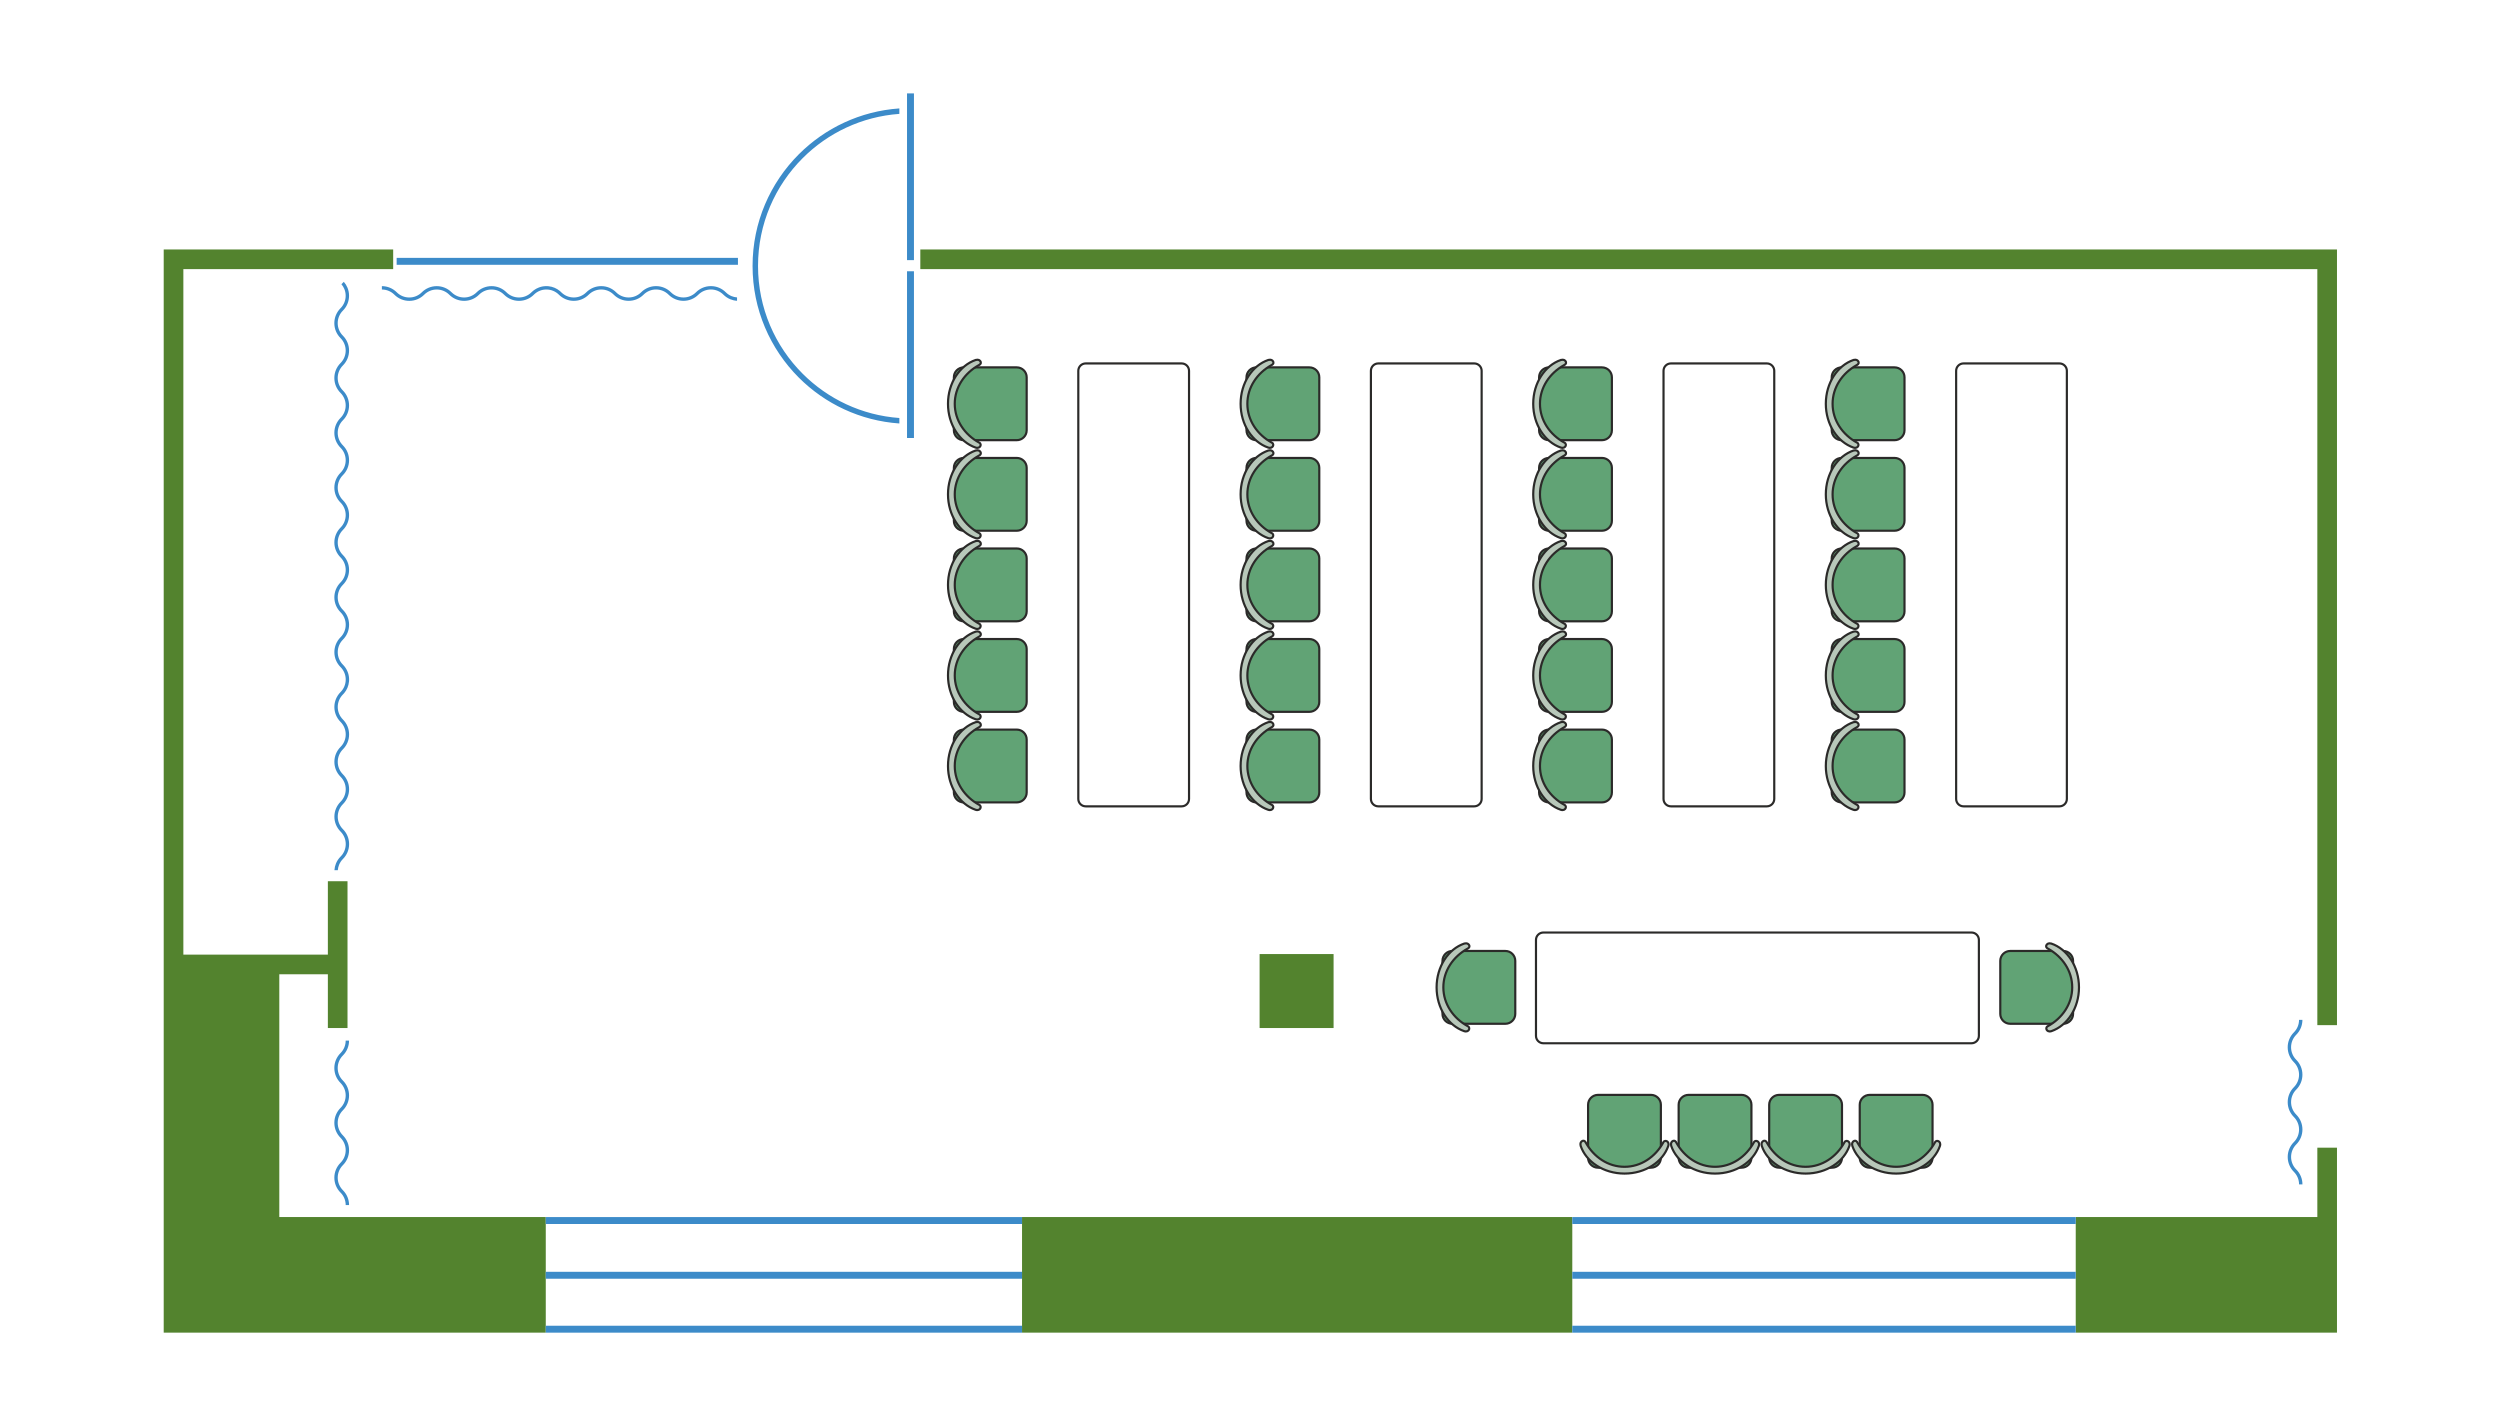 <?xml version="1.0" encoding="UTF-8"?> <svg xmlns="http://www.w3.org/2000/svg" width="2703" height="1541" viewBox="0 0 2703 1541" fill="none"><path fill-rule="evenodd" clip-rule="evenodd" d="M354.486 952.782H375.724V1111.51H354.486V1053.38H301.98V1315.86H590.087V1440.85H301.98H177V1315.86V1087.58V1053.38V290.975V269.727H198.248H425.1V290.975H198.248V1032.14H354.486V952.782ZM995.045 269.727H2505.5H2526.74V290.975V1108.38H2505.5V290.975H995.045V269.727ZM1361.88 1031.53H1441.87V1111.51H1361.88V1031.53ZM2244.29 1315.86H2505.5V1240.87H2526.74V1315.86V1344.6V1440.85H2244.29V1315.86ZM1105.03 1315.86H1699.96V1440.85H1105.03V1315.86Z" fill="#53832E"></path><path fill-rule="evenodd" clip-rule="evenodd" d="M980.667 473.59V293.295H988.166V473.59H980.667ZM412.892 313.023C415.482 313.023 417.952 313.543 420.212 314.483C422.562 315.453 424.671 316.873 426.421 318.623L426.461 318.673C428.561 320.752 431.061 322.432 433.831 323.582C436.511 324.692 439.45 325.302 442.53 325.302C445.63 325.302 448.57 324.692 451.249 323.582C454.029 322.432 456.549 320.732 458.649 318.633C460.399 316.873 462.508 315.453 464.858 314.483V314.473C467.118 313.533 469.598 313.023 472.178 313.023C474.767 313.023 477.237 313.533 479.497 314.473C481.847 315.443 483.957 316.863 485.717 318.613V318.623C487.816 320.722 490.326 322.412 493.116 323.572C495.796 324.682 498.736 325.292 501.815 325.292C504.915 325.292 507.865 324.682 510.545 323.572C513.325 322.422 515.834 320.732 517.934 318.633V318.623C519.694 316.863 521.804 315.443 524.154 314.463C526.413 313.533 528.893 313.013 531.463 313.013C534.053 313.013 536.523 313.533 538.782 314.463C541.142 315.443 543.242 316.853 545.002 318.613C547.112 320.712 549.621 322.412 552.411 323.562C555.081 324.672 558.021 325.292 561.111 325.292C564.2 325.292 567.15 324.672 569.83 323.562C572.61 322.412 575.13 320.712 577.229 318.613L577.249 318.593V318.573L577.729 318.133L577.829 318.033L577.889 317.983L577.989 317.893V317.883H577.999L578.049 317.843L578.069 317.823L578.209 317.703V317.683L578.449 317.493L578.649 317.313H578.659L578.759 317.243H578.769L578.929 317.103L578.949 317.093L579.119 316.963L579.129 316.953L579.179 316.923L579.219 316.883L579.319 316.803L579.389 316.753L579.489 316.673L579.659 316.553L579.739 316.493L579.809 316.453L579.859 316.413V316.423L579.869 316.403L579.919 316.373L579.949 316.353L580.049 316.283L580.069 316.273L580.099 316.263V316.253L580.249 316.153L580.269 316.143L580.279 316.133L580.289 316.123L580.379 316.063L580.459 316.013L580.639 315.903V315.913L580.649 315.893H580.659L580.669 315.883L580.829 315.783L581.019 315.673L581.069 315.643L581.219 315.563L581.269 315.533L581.419 315.443L581.449 315.413L581.639 315.313L581.829 315.213L582.019 315.123L582.029 315.103L582.259 314.993L582.459 314.903L582.649 314.813L582.689 314.793L582.709 314.783L582.719 314.773L582.879 314.703L582.889 314.693L583.089 314.613L583.109 314.603L583.299 314.523H583.309L583.779 314.333L583.789 314.323L583.909 314.273L583.929 314.263L583.959 314.253H583.969L584.059 314.213L584.079 314.203L584.409 314.093L584.609 314.013H584.629H584.639L584.839 313.943H584.859L584.969 313.903L585.069 313.873L585.269 313.813H585.279L585.289 313.803L585.479 313.753L585.519 313.743L585.529 313.733L585.709 313.683L585.769 313.663L586.059 313.593L586.069 313.583L586.209 313.553L586.419 313.503L586.459 313.493L586.608 313.463L586.618 313.453L586.929 313.393L587.358 313.313H587.388L587.769 313.243H587.779L587.858 313.233L588.078 313.193H588.088C588.538 313.133 588.978 313.083 589.398 313.063H589.408C589.868 313.023 590.328 313.013 590.748 313.013C593.338 313.013 595.808 313.523 598.078 314.463C600.417 315.433 602.527 316.853 604.287 318.613L604.317 318.643L604.327 318.653C606.427 320.732 608.927 322.412 611.697 323.562C614.366 324.672 617.306 325.282 620.386 325.282C623.486 325.282 626.435 324.672 629.105 323.562C631.885 322.412 634.395 320.712 636.505 318.613H636.515C638.265 316.853 640.374 315.433 642.724 314.463C644.974 313.523 647.454 313.003 650.044 313.003C652.623 313.003 655.093 313.523 657.363 314.453C659.703 315.423 661.812 316.843 663.572 318.603L663.582 318.613C665.682 320.712 668.192 322.402 670.972 323.552H670.982C673.652 324.662 676.591 325.272 679.681 325.272C682.771 325.272 685.721 324.662 688.4 323.552C691.18 322.402 693.69 320.712 695.8 318.613L695.79 318.603C697.56 316.843 699.66 315.423 702.009 314.453C704.269 313.513 706.739 312.993 709.329 312.993C711.908 312.993 714.388 313.513 716.648 314.443C718.978 315.413 721.068 316.813 722.818 318.563L722.838 318.573L722.858 318.593C724.957 320.693 727.477 322.392 730.267 323.542C732.947 324.652 735.877 325.272 738.966 325.272C742.056 325.272 745.006 324.652 747.686 323.542C750.475 322.392 752.985 320.703 755.085 318.593C756.855 316.833 758.955 315.413 761.295 314.443H761.305C763.565 313.513 766.034 312.993 768.614 312.993C771.204 312.993 773.674 313.503 775.933 314.443C778.273 315.413 780.383 316.833 782.143 318.593L782.153 318.583V318.593C784.253 320.693 786.763 322.392 789.542 323.542H789.552C791.832 324.482 794.302 325.072 796.892 325.222V321.562C794.792 321.412 792.792 320.932 790.932 320.162C788.602 319.203 786.503 317.783 784.753 316.043L784.723 316.013C782.623 313.913 780.103 312.213 777.313 311.063C774.643 309.953 771.704 309.343 768.614 309.343C765.524 309.343 762.574 309.953 759.895 311.063C757.115 312.213 754.605 313.913 752.495 316.013H752.505C750.746 317.773 748.636 319.193 746.286 320.162C744.026 321.102 741.546 321.622 738.966 321.622C736.377 321.622 733.907 321.102 731.647 320.172C729.297 319.203 727.187 317.783 725.427 316.023V316.013C723.328 313.923 720.808 312.223 718.018 311.063C715.348 309.963 712.408 309.343 709.329 309.343C706.229 309.343 703.289 309.963 700.609 311.063C697.82 312.223 695.31 313.913 693.21 316.023C691.44 317.783 689.33 319.203 687.001 320.172H686.991C684.731 321.112 682.261 321.632 679.681 321.632C677.091 321.632 674.621 321.112 672.362 320.172C670.012 319.213 667.902 317.793 666.152 316.043L666.032 315.913C663.952 313.863 661.473 312.213 658.743 311.073C656.063 309.963 653.123 309.353 650.044 309.353C646.944 309.353 644.004 309.963 641.324 311.073C638.534 312.233 636.025 313.923 633.925 316.023C632.165 317.783 630.055 319.203 627.705 320.182C625.445 321.112 622.976 321.632 620.386 321.632C617.806 321.632 615.326 321.112 613.076 320.182C610.727 319.213 608.617 317.793 606.857 316.043H606.847C606.527 315.713 606.287 315.483 606.117 315.323C605.907 315.133 605.637 314.903 605.337 314.643L605.137 314.473C603.457 313.113 601.587 311.983 599.587 311.133C597.558 310.273 595.368 309.703 593.078 309.473H593.068L592.808 309.443V309.453L592.198 309.403L591.698 309.373H591.688H591.628H591.618L591.518 309.363H591.338L591.048 309.353H591.008H590.978H590.758V309.363H590.748V309.353H590.458H590.448V309.363H590.438V309.353L590.168 309.363H590.148H590.128L589.878 309.373H589.858H589.818H589.808L589.578 309.383H589.548L589.508 309.393H589.498L589.288 309.403L589.008 309.423L588.708 309.453H588.588L588.539 309.463L588.428 309.473L588.138 309.503L587.848 309.543L587.749 309.553H587.729L587.569 309.573C587.359 309.603 587.118 309.643 586.858 309.683H586.848C586.628 309.723 586.419 309.763 586.229 309.803H586.219L586.159 309.813L585.899 309.873L585.609 309.943L585.079 310.063L585.059 310.073L584.779 310.143L584.529 310.213L584.489 310.233H584.469L583.979 310.383L583.729 310.463L583.199 310.643L582.639 310.843L582.569 310.873L582.399 310.943C580.919 311.523 579.539 312.243 578.259 313.083C577.049 313.883 575.919 314.783 574.889 315.783L574.629 316.033C572.87 317.793 570.76 319.213 568.42 320.182C566.16 321.122 563.69 321.632 561.111 321.632C558.521 321.632 556.051 321.122 553.791 320.182C551.431 319.213 549.322 317.803 547.572 316.043C545.472 313.943 542.952 312.243 540.162 311.083C537.492 309.983 534.553 309.363 531.463 309.363C528.373 309.363 525.434 309.983 522.754 311.083H522.744C519.964 312.243 517.454 313.933 515.354 316.033L515.344 316.043C513.584 317.803 511.475 319.223 509.135 320.192C506.875 321.122 504.395 321.642 501.815 321.642C499.236 321.642 496.756 321.132 494.496 320.192C492.156 319.223 490.046 317.803 488.287 316.043L488.266 316.023C486.167 313.933 483.657 312.243 480.877 311.093C478.207 309.983 475.267 309.373 472.178 309.373C469.088 309.373 466.138 309.983 463.458 311.093C460.679 312.243 458.169 313.943 456.059 316.043H456.069C454.309 317.803 452.199 319.223 449.849 320.202C447.59 321.132 445.11 321.652 442.53 321.652C439.94 321.652 437.47 321.132 435.211 320.202C432.861 319.233 430.761 317.813 429.001 316.063H428.991V316.053C426.891 313.953 424.381 312.253 421.592 311.103C418.912 309.993 415.972 309.373 412.892 309.373V313.023ZM1699.96 1315.86H2244.29V1323.36H1699.96V1315.86ZM1699.96 1433.35H2244.29V1440.85H1699.96V1433.35ZM1699.96 1375.08H2244.29V1382.58H1699.96V1375.08ZM590.088 1315.86H1105.03V1323.36H590.088V1315.86ZM590.088 1433.35H1105.03V1440.85H590.088V1433.35ZM590.088 1375.08H1105.03V1382.58H590.088V1375.08ZM972.388 457.861C930.041 454.922 891.934 436.523 863.686 408.276C832.789 377.378 813.67 334.691 813.67 287.535C813.67 240.389 832.789 197.702 863.686 166.805C891.934 138.557 930.041 120.158 972.388 117.219V123.128C931.671 126.068 895.034 143.797 867.856 170.984C838.028 200.812 819.58 242.019 819.58 287.535C819.58 333.062 838.028 374.268 867.856 404.096C895.034 431.284 931.671 449.012 972.388 451.942V457.861ZM373.746 1125.09C373.746 1127.68 373.236 1130.15 372.296 1132.42C371.326 1134.76 369.906 1136.87 368.146 1138.63L368.116 1138.66L368.106 1138.67C366.026 1140.76 364.346 1143.26 363.196 1146.03C362.086 1148.71 361.477 1151.65 361.477 1154.73C361.477 1157.83 362.086 1160.78 363.196 1163.46C364.346 1166.23 366.046 1168.73 368.146 1170.84V1170.85C369.906 1172.61 371.326 1174.72 372.296 1177.06C373.236 1179.32 373.756 1181.79 373.756 1184.37C373.756 1186.96 373.236 1189.44 372.306 1191.7C371.336 1194.04 369.916 1196.15 368.156 1197.9V1197.91V1197.92L368.146 1197.91C366.046 1200.02 364.356 1202.53 363.206 1205.31V1205.32C362.096 1207.99 361.487 1210.93 361.487 1214.02C361.487 1217.11 362.096 1220.06 363.206 1222.74C364.356 1225.52 366.046 1228.04 368.156 1230.14C369.916 1231.9 371.336 1234.01 372.306 1236.35C373.246 1238.61 373.756 1241.09 373.756 1243.67C373.756 1246.25 373.246 1248.73 372.306 1250.99C371.346 1253.33 369.916 1255.44 368.166 1257.2L368.136 1257.23L368.126 1257.24C366.036 1259.34 364.356 1261.84 363.206 1264.61C362.106 1267.28 361.487 1270.22 361.487 1273.31C361.487 1276.41 362.106 1279.35 363.206 1282.03C364.366 1284.81 366.056 1287.33 368.156 1289.43C369.926 1291.19 371.346 1293.29 372.316 1295.63C373.246 1297.89 373.766 1300.37 373.766 1302.95H377.415C377.415 1299.85 376.805 1296.91 375.695 1294.23C374.545 1291.46 372.846 1288.95 370.746 1286.84C368.986 1285.09 367.566 1282.98 366.596 1280.63C365.656 1278.37 365.136 1275.89 365.136 1273.31C365.136 1270.72 365.656 1268.25 366.586 1265.99C367.556 1263.64 368.976 1261.54 370.726 1259.78V1259.77H370.736C372.836 1257.67 374.535 1255.15 375.695 1252.36V1252.37C376.795 1249.69 377.415 1246.75 377.415 1243.67C377.415 1240.57 376.795 1237.62 375.685 1234.95C374.535 1232.17 372.846 1229.66 370.736 1227.55C368.976 1225.78 367.556 1223.67 366.586 1221.34V1221.33C365.646 1219.07 365.126 1216.6 365.126 1214.02C365.126 1211.43 365.646 1208.96 366.576 1206.7C367.546 1204.35 368.966 1202.25 370.726 1200.49L370.786 1200.42C372.866 1198.33 374.535 1195.84 375.685 1193.07C376.795 1190.4 377.405 1187.46 377.405 1184.37C377.405 1181.28 376.795 1178.33 375.685 1175.65C374.525 1172.87 372.836 1170.36 370.726 1168.25C368.966 1166.5 367.546 1164.39 366.576 1162.05V1162.04C365.646 1159.79 365.126 1157.31 365.126 1154.73C365.126 1152.15 365.646 1149.67 366.576 1147.41C367.546 1145.07 368.956 1142.96 370.716 1141.2L370.746 1141.17C372.836 1139.08 374.525 1136.57 375.675 1133.79C376.785 1131.11 377.395 1128.18 377.395 1125.09H373.746ZM369.146 307.304C370.446 308.823 371.516 310.553 372.296 312.433C373.226 314.693 373.746 317.163 373.746 319.753C373.746 322.332 373.236 324.812 372.296 327.072C371.326 329.412 369.906 331.522 368.146 333.282L368.116 333.322H368.106C366.026 335.421 364.346 337.921 363.196 340.691V340.681C362.086 343.361 361.477 346.3 361.477 349.39C361.477 352.48 362.086 355.43 363.196 358.109C364.346 360.889 366.046 363.399 368.146 365.499V365.509C369.906 367.269 371.326 369.379 372.296 371.718V371.728C373.236 373.988 373.756 376.458 373.756 379.038C373.756 381.618 373.236 384.097 372.306 386.357C371.336 388.697 369.916 390.807 368.156 392.567V392.577H368.146C366.046 394.677 364.356 397.186 363.206 399.966V399.976C362.096 402.656 361.487 405.596 361.487 408.675C361.487 411.775 362.096 414.725 363.206 417.395C364.356 420.184 366.046 422.694 368.156 424.794C369.916 426.564 371.336 428.664 372.306 431.004V431.014C373.246 433.274 373.756 435.743 373.756 438.323C373.756 440.913 373.246 443.383 372.306 445.642C371.346 447.992 369.916 450.102 368.166 451.862L368.136 451.882L368.126 451.892C366.036 453.992 364.356 456.492 363.206 459.261C362.106 461.931 361.487 464.881 361.487 467.961C361.487 471.06 362.106 474.01 363.206 476.68C364.366 479.47 366.056 481.98 368.156 484.09C369.926 485.849 371.346 487.959 372.316 490.299C373.246 492.549 373.766 495.028 373.766 497.608C373.766 500.198 373.256 502.678 372.316 504.928C371.346 507.278 369.926 509.387 368.166 511.137L368.176 511.147H368.166C366.066 513.257 364.366 515.767 363.216 518.547C362.107 521.227 361.497 524.166 361.497 527.256C361.497 530.346 362.107 533.296 363.216 535.975C364.366 538.755 366.066 541.265 368.166 543.365C369.926 545.124 371.346 547.235 372.316 549.584H372.326C373.256 551.844 373.776 554.314 373.776 556.904C373.776 559.483 373.256 561.963 372.326 564.213C371.356 566.573 369.936 568.683 368.176 570.433L368.136 570.473C366.046 572.572 364.366 575.072 363.226 577.832V577.842C362.117 580.512 361.497 583.452 361.497 586.541C361.497 589.631 362.117 592.581 363.226 595.261C364.376 598.04 366.066 600.55 368.176 602.66V602.65C369.926 604.41 371.346 606.52 372.326 608.869C373.266 611.129 373.786 613.609 373.786 616.189C373.786 618.769 373.266 621.249 372.336 623.508C371.356 625.858 369.936 627.968 368.186 629.718L368.176 629.728C366.076 631.828 364.386 634.337 363.226 637.127C362.127 639.797 361.507 642.747 361.507 645.827C361.507 648.926 362.127 651.866 363.226 654.546C364.386 657.336 366.076 659.845 368.176 661.945C369.946 663.705 371.366 665.815 372.336 668.155V668.165C373.276 670.425 373.786 672.894 373.786 675.474C373.786 678.064 373.276 680.534 372.336 682.794C371.366 685.143 369.946 687.253 368.196 689.003L368.186 689.013C366.086 691.113 364.396 693.623 363.236 696.412C362.127 699.092 361.517 702.032 361.517 705.112C361.517 708.211 362.127 711.151 363.236 713.831C364.386 716.621 366.086 719.131 368.186 721.241H368.196L368.206 721.251H368.226L368.666 721.73L368.766 721.84H368.776L368.826 721.9L368.916 722V722.01L368.966 722.061L368.976 722.08L369.096 722.21H369.116L369.316 722.46L369.486 722.66V722.67L369.566 722.77V722.78L369.696 722.94L369.716 722.96L369.846 723.12V723.14L369.886 723.18L369.926 723.22L370.006 723.33L370.046 723.39L370.126 723.5L370.246 723.67L370.306 723.75L370.356 723.82L370.386 723.86L370.396 723.88L370.426 723.93L370.446 723.96L370.516 724.06L370.526 724.08L370.546 724.1V724.11L370.646 724.26L370.666 724.28V724.29H370.686L370.746 724.39L370.786 724.46L370.896 724.64L370.906 724.66L370.926 724.68L371.026 724.84L371.136 725.02L371.156 725.08L371.246 725.22L371.276 725.28L371.356 725.43L371.386 725.46L371.486 725.65L371.586 725.84L371.686 726.02L371.696 726.04L371.806 726.27L371.896 726.46H371.906L371.996 726.66L372.016 726.69L372.026 726.71V726.73L372.096 726.89L372.106 726.9L372.196 727.09H372.186L372.196 727.11L372.286 727.31H372.276L372.286 727.32L372.476 727.78L372.486 727.79L372.526 727.91L372.536 727.93L372.546 727.97L372.586 728.07L372.606 728.09L372.716 728.41L372.786 728.62V728.63V728.64H372.796L372.856 728.84L372.866 728.86L372.896 728.97V728.98L372.926 729.07L372.996 729.28V729.29L373.056 729.48L373.066 729.53V729.54L373.116 729.72L373.136 729.77L373.206 730.06L373.216 730.08L373.256 730.22L373.296 730.43L373.306 730.46L373.345 730.61V730.63L373.406 730.93L373.486 731.37L373.496 731.39L373.556 731.78H373.566V731.79L373.576 731.86L373.605 732.08V732.09C373.665 732.549 373.716 732.99 373.746 733.409C373.776 733.879 373.796 734.33 373.796 734.759C373.796 737.339 373.275 739.819 372.346 742.079C371.376 744.429 369.946 746.539 368.196 748.288L368.156 748.328L368.146 748.338C366.066 750.428 364.386 752.928 363.246 755.698C362.137 758.378 361.517 761.317 361.517 764.397C361.517 767.497 362.137 770.436 363.246 773.116C364.396 775.896 366.086 778.406 368.196 780.516C369.946 782.276 371.376 784.385 372.346 786.725C373.275 788.985 373.796 791.465 373.796 794.045C373.796 796.635 373.285 799.104 372.346 801.364C371.376 803.714 369.956 805.824 368.196 807.573L368.186 807.594C366.086 809.693 364.396 812.203 363.246 814.983C362.137 817.663 361.527 820.603 361.527 823.692C361.527 826.782 362.137 829.732 363.246 832.412C364.396 835.191 366.096 837.701 368.196 839.801C369.956 841.561 371.376 843.671 372.356 846.011C373.286 848.27 373.806 850.75 373.806 853.33C373.806 855.92 373.286 858.4 372.356 860.649C371.396 862.979 369.986 865.079 368.246 866.829L368.236 866.839L368.206 866.869C366.106 868.969 364.406 871.489 363.256 874.268C362.147 876.948 361.537 879.888 361.537 882.978C361.537 886.067 362.147 889.017 363.256 891.697C364.406 894.477 366.106 896.986 368.206 899.096C369.966 900.856 371.386 902.966 372.356 905.306C373.296 907.576 373.816 910.045 373.816 912.625C373.816 915.205 373.296 917.685 372.366 919.945C371.396 922.284 369.976 924.394 368.216 926.154V926.164L368.206 926.154C366.106 928.264 364.416 930.774 363.256 933.554V933.563C362.317 935.843 361.737 938.303 361.577 940.893H365.236C365.386 938.803 365.876 936.793 366.646 934.943C367.606 932.604 369.016 930.504 370.766 928.754L370.786 928.724C372.886 926.624 374.586 924.104 375.745 921.324C376.845 918.645 377.465 915.705 377.465 912.625C377.465 909.525 376.845 906.586 375.745 903.906C374.586 901.126 372.896 898.606 370.796 896.507H370.786C369.036 894.757 367.606 892.637 366.636 890.287C365.696 888.027 365.186 885.557 365.186 882.978C365.186 880.388 365.696 877.918 366.636 875.648C367.606 873.298 369.026 871.189 370.776 869.439H370.786C372.886 867.329 374.576 864.819 375.735 862.029C376.845 859.36 377.455 856.41 377.455 853.33C377.455 850.24 376.845 847.29 375.735 844.611C374.576 841.831 372.886 839.321 370.786 837.211C369.016 835.451 367.596 833.342 366.626 831.012V831.002C365.696 828.742 365.176 826.272 365.176 823.692C365.176 821.103 365.696 818.623 366.626 816.363C367.596 814.023 369.016 811.913 370.766 810.153L370.886 810.044V810.033C372.936 807.954 374.596 805.484 375.725 802.744C376.835 800.074 377.445 797.135 377.445 794.045C377.445 790.955 376.835 788.015 375.725 785.335V785.325C374.576 782.545 372.876 780.036 370.776 777.926C369.016 776.176 367.596 774.066 366.626 771.706C365.686 769.447 365.166 766.977 365.166 764.397C365.166 761.817 365.686 759.337 366.616 757.078C367.586 754.738 369.006 752.628 370.756 750.868V750.858H370.766C371.086 750.538 371.316 750.298 371.476 750.118C371.666 749.918 371.896 749.648 372.156 749.338L372.326 749.138C373.696 747.458 374.825 745.598 375.665 743.599C376.525 741.559 377.095 739.379 377.325 737.089L377.335 737.079L377.355 736.819L377.395 736.209H377.405L377.425 735.699L377.435 735.629V735.529L377.445 735.339V735.049V735.009V734.979V734.759V734.459V734.449V734.179V734.149L377.435 734.139V734.129H377.445L377.435 733.889L377.425 733.869V733.829V733.82L377.415 733.589V733.56V733.51L377.405 733.3H377.395L377.375 733.01L377.355 732.71L377.345 732.589V732.55L377.325 732.43L377.295 732.15L377.265 731.85L377.245 731.76V731.73L377.225 731.57C377.195 731.36 377.155 731.13 377.115 730.87V730.86C377.075 730.64 377.035 730.43 376.995 730.23L376.985 730.17L376.925 729.9L376.865 729.61L376.735 729.08L376.725 729.07L376.655 728.78L376.585 728.53L376.575 728.49L376.565 728.48V728.47L376.425 727.99V727.98L376.345 727.73L376.165 727.21L375.955 726.65L375.935 726.58L375.865 726.4C375.285 724.93 374.566 723.54 373.726 722.26H373.716C372.926 721.051 372.016 719.931 371.026 718.901L370.766 718.641C369.006 716.881 367.586 714.771 366.616 712.431C365.686 710.171 365.166 707.691 365.166 705.112C365.166 702.532 365.676 700.052 366.616 697.792C367.586 695.443 369.006 693.333 370.756 691.583C372.866 689.473 374.556 686.963 375.715 684.173C376.825 681.494 377.435 678.554 377.435 675.474C377.435 672.384 376.825 669.435 375.715 666.765V666.755C374.566 663.975 372.866 661.455 370.766 659.355H370.756C369.006 657.595 367.576 655.486 366.606 653.136C365.676 650.876 365.156 648.406 365.156 645.827C365.156 643.237 365.676 640.767 366.606 638.507C367.576 636.157 368.996 634.058 370.756 632.298L370.776 632.278C372.866 630.178 374.555 627.668 375.705 624.888C376.815 622.208 377.425 619.269 377.425 616.189C377.425 613.089 376.815 610.149 375.705 607.47C374.555 604.69 372.856 602.17 370.756 600.07C368.996 598.32 367.576 596.21 366.606 593.851C365.666 591.591 365.156 589.121 365.156 586.541C365.156 583.952 365.666 581.482 366.606 579.212C367.576 576.872 368.986 574.762 370.746 573.012V573.002C372.856 570.903 374.545 568.383 375.705 565.603C376.815 562.923 377.425 559.983 377.425 556.904C377.425 553.804 376.815 550.864 375.705 548.184C374.555 545.404 372.856 542.895 370.746 540.785C368.996 539.025 367.576 536.915 366.596 534.565C365.666 532.306 365.146 529.836 365.146 527.256C365.146 524.666 365.666 522.186 366.596 519.927C367.566 517.587 368.986 515.477 370.736 513.727V513.717H370.746C372.846 511.607 374.545 509.098 375.695 506.308C376.805 503.638 377.415 500.698 377.415 497.608C377.415 494.518 376.805 491.569 375.695 488.889C374.545 486.119 372.846 483.609 370.746 481.5C368.986 479.74 367.566 477.63 366.596 475.28C365.656 473.02 365.136 470.55 365.136 467.961C365.136 465.381 365.656 462.901 366.586 460.641C367.556 458.301 368.976 456.192 370.726 454.432L370.736 454.422V454.432C372.836 452.322 374.535 449.812 375.695 447.022C376.795 444.343 377.415 441.413 377.415 438.323C377.415 435.223 376.795 432.283 375.685 429.604C374.535 426.824 372.846 424.314 370.736 422.204C368.976 420.444 367.556 418.335 366.586 415.995C365.646 413.735 365.126 411.255 365.126 408.675C365.126 406.096 365.646 403.616 366.576 401.356C367.546 399.016 368.966 396.906 370.726 395.146L370.786 395.087C372.866 392.987 374.535 390.497 375.685 387.737C376.795 385.057 377.405 382.118 377.405 379.038C377.405 375.938 376.795 372.998 375.685 370.319C374.525 367.529 372.836 365.019 370.726 362.909C368.966 361.149 367.546 359.039 366.576 356.71V356.7C365.646 354.44 365.126 351.97 365.126 349.39C365.126 346.8 365.646 344.331 366.576 342.071C367.546 339.721 368.956 337.611 370.716 335.861L370.746 335.831C372.836 333.732 374.525 331.222 375.675 328.452C376.785 325.772 377.395 322.832 377.395 319.753C377.395 316.653 376.785 313.713 375.675 311.033C374.715 308.713 373.376 306.574 371.736 304.714L369.146 307.304ZM2485.73 1102.67C2485.73 1105.25 2485.21 1107.73 2484.28 1109.99C2483.31 1112.34 2481.88 1114.45 2480.12 1116.2L2480.09 1116.24L2480.08 1116.25C2478 1118.34 2476.32 1120.84 2475.17 1123.61C2474.06 1126.28 2473.45 1129.22 2473.45 1132.31C2473.45 1135.41 2474.07 1138.35 2475.17 1141.03C2476.33 1143.81 2478.02 1146.32 2480.12 1148.43C2481.89 1150.19 2483.31 1152.3 2484.28 1154.64V1154.65C2485.21 1156.91 2485.73 1159.38 2485.73 1161.96C2485.73 1164.55 2485.22 1167.02 2484.28 1169.27C2483.31 1171.62 2481.89 1173.72 2480.13 1175.48H2480.14L2480.13 1175.49C2478.03 1177.59 2476.33 1180.1 2475.18 1182.89C2474.07 1185.57 2473.46 1188.51 2473.46 1191.6C2473.46 1194.69 2474.07 1197.64 2475.18 1200.32C2476.33 1203.1 2478.03 1205.61 2480.13 1207.72C2481.89 1209.48 2483.32 1211.59 2484.28 1213.92V1213.93C2485.22 1216.19 2485.74 1218.66 2485.74 1221.24C2485.74 1223.83 2485.22 1226.3 2484.29 1228.57C2483.32 1230.91 2481.9 1233.02 2480.14 1234.78L2480.11 1234.81H2480.1C2478.01 1236.91 2476.33 1239.42 2475.19 1242.18C2474.08 1244.86 2473.47 1247.8 2473.47 1250.89C2473.47 1253.98 2474.08 1256.93 2475.19 1259.61C2476.34 1262.39 2478.04 1264.91 2480.14 1267.01C2481.9 1268.77 2483.32 1270.88 2484.29 1273.22C2485.23 1275.48 2485.74 1277.95 2485.74 1280.54H2489.4C2489.4 1277.44 2488.78 1274.49 2487.67 1271.82C2486.52 1269.04 2484.83 1266.53 2482.72 1264.42C2480.96 1262.66 2479.54 1260.55 2478.57 1258.2C2477.64 1255.94 2477.12 1253.47 2477.12 1250.89C2477.12 1248.3 2477.63 1245.83 2478.57 1243.57C2479.54 1241.22 2480.95 1239.11 2482.71 1237.36V1237.35V1237.34L2482.72 1237.35C2484.82 1235.24 2486.51 1232.73 2487.67 1229.94C2488.78 1227.27 2489.39 1224.33 2489.39 1221.24C2489.39 1218.15 2488.78 1215.2 2487.67 1212.52C2486.52 1209.74 2484.82 1207.23 2482.71 1205.13L2482.72 1205.12C2480.95 1203.36 2479.53 1201.25 2478.56 1198.92V1198.91C2477.63 1196.65 2477.11 1194.17 2477.11 1191.6C2477.11 1189.01 2477.63 1186.53 2478.56 1184.28C2479.53 1181.93 2480.94 1179.82 2482.7 1178.07L2482.76 1178H2482.77C2484.84 1175.91 2486.51 1173.41 2487.66 1170.65C2488.77 1167.98 2489.38 1165.04 2489.38 1161.96C2489.38 1158.87 2488.77 1155.92 2487.66 1153.24C2486.51 1150.46 2484.81 1147.94 2482.71 1145.84C2480.95 1144.07 2479.52 1141.97 2478.56 1139.63V1139.62C2477.62 1137.36 2477.1 1134.89 2477.1 1132.31C2477.1 1129.72 2477.62 1127.25 2478.55 1124.99C2479.52 1122.65 2480.94 1120.54 2482.69 1118.78L2482.72 1118.75C2484.81 1116.65 2486.5 1114.15 2487.65 1111.37C2488.76 1108.69 2489.38 1105.75 2489.38 1102.67H2485.73ZM428.851 278.786H797.872V286.285H428.851V278.786ZM980.667 281.286V101H988.166V281.286H980.667Z" fill="#3C8BC9"></path><path fill-rule="evenodd" clip-rule="evenodd" d="M2059.14 407.906V465.231C2059.14 471.111 2054.34 475.92 2048.46 475.92H1991.12C1985.25 475.92 1980.45 471.111 1980.45 465.231V407.906C1980.45 402.026 1985.25 397.217 1991.12 397.217H2048.46C2054.34 397.217 2059.14 402.026 2059.14 407.906Z" fill="#61A375" stroke="#2B2A29" stroke-width="2.36" stroke-miterlimit="22.926"></path><path fill-rule="evenodd" clip-rule="evenodd" d="M1974.08 436.573C1974.08 414.025 1986.77 395.016 2004.08 389.177C2007.19 388.407 2008.33 389.627 2009.08 390.597C2009.72 391.427 2010.22 393.326 2007.57 394.716C1991.85 403.406 1981.39 418.904 1981.39 436.573C1981.39 454.372 1992.01 469.97 2007.93 478.619C2009.82 479.679 2009.49 481.499 2009.01 482.399C2008.4 483.529 2006.81 484.829 2003.93 483.919C1986.69 478.01 1974.08 459.051 1974.08 436.573Z" fill="#B8C8BA" stroke="#2B2A29" stroke-width="2.36" stroke-miterlimit="22.926"></path><path fill-rule="evenodd" clip-rule="evenodd" d="M2059.14 505.808V563.143C2059.14 569.013 2054.34 573.823 2048.46 573.823H1991.12C1985.25 573.823 1980.45 569.013 1980.45 563.143V505.808C1980.45 499.939 1985.25 495.129 1991.12 495.129H2048.46C2054.34 495.129 2059.14 499.939 2059.14 505.808Z" fill="#61A375" stroke="#2B2A29" stroke-width="2.36" stroke-miterlimit="22.926"></path><path fill-rule="evenodd" clip-rule="evenodd" d="M1974.08 534.476C1974.08 511.928 1986.77 492.929 2004.08 487.08C2007.19 486.32 2008.33 487.54 2009.08 488.5C2009.72 489.329 2010.22 491.229 2007.57 492.619C1991.85 501.308 1981.39 516.807 1981.39 534.476C1981.39 552.284 1992.01 567.873 2007.93 576.533C2009.82 577.592 2009.49 579.412 2009.01 580.312C2008.4 581.432 2006.81 582.742 2003.93 581.822C1986.69 575.913 1974.08 556.954 1974.08 534.476Z" fill="#B8C8BA" stroke="#2B2A29" stroke-width="2.36" stroke-miterlimit="22.926"></path><path fill-rule="evenodd" clip-rule="evenodd" d="M2059.14 603.72V661.046C2059.14 666.925 2054.34 671.735 2048.46 671.735H1991.12C1985.25 671.735 1980.45 666.925 1980.45 661.046V603.72C1980.45 597.841 1985.25 593.031 1991.12 593.031H2048.46C2054.34 593.031 2059.14 597.841 2059.14 603.72Z" fill="#61A375" stroke="#2B2A29" stroke-width="2.36" stroke-miterlimit="22.926"></path><path fill-rule="evenodd" clip-rule="evenodd" d="M1974.08 632.377C1974.08 609.839 1986.77 590.831 2004.08 584.991C2007.19 584.221 2008.33 585.441 2009.08 586.411C2009.72 587.231 2010.22 589.141 2007.57 590.531C1991.85 599.22 1981.39 614.709 1981.39 632.377C1981.39 650.186 1992.01 665.785 2007.93 674.434C2009.82 675.494 2009.49 677.314 2009.01 678.214C2008.4 679.334 2006.81 680.644 2003.93 679.724C1986.69 673.824 1974.08 654.855 1974.08 632.377Z" fill="#B8C8BA" stroke="#2B2A29" stroke-width="2.36" stroke-miterlimit="22.926"></path><path fill-rule="evenodd" clip-rule="evenodd" d="M2234.69 863.84V400.927C2234.69 396.537 2231.1 392.947 2226.71 392.947H2122.96C2118.57 392.947 2114.98 396.537 2114.98 400.927V863.84C2114.98 868.229 2118.57 871.819 2122.96 871.819H2226.71C2231.1 871.819 2234.69 868.229 2234.69 863.84Z" stroke="#2B2A29" stroke-width="2.36" stroke-miterlimit="22.926"></path><path fill-rule="evenodd" clip-rule="evenodd" d="M2059.14 701.622V758.958C2059.14 764.827 2054.34 769.637 2048.46 769.637H1991.12C1985.25 769.637 1980.45 764.827 1980.45 758.958V701.622C1980.45 695.743 1985.25 690.943 1991.12 690.943H2048.46C2054.34 690.943 2059.14 695.743 2059.14 701.622Z" fill="#61A375" stroke="#2B2A29" stroke-width="2.36" stroke-miterlimit="22.926"></path><path fill-rule="evenodd" clip-rule="evenodd" d="M1974.08 730.29C1974.08 707.742 1986.77 688.743 2004.08 682.893C2007.19 682.133 2008.33 683.343 2009.08 684.313C2009.72 685.143 2010.22 687.043 2007.57 688.433C1991.85 697.122 1981.39 712.621 1981.39 730.29C1981.39 748.088 1992.01 763.687 2007.93 772.336C2009.82 773.396 2009.49 775.226 2009.01 776.126C2008.4 777.246 2006.81 778.546 2003.93 777.636C1986.69 771.726 1974.08 752.768 1974.08 730.29Z" fill="#B8C8BA" stroke="#2B2A29" stroke-width="2.36" stroke-miterlimit="22.926"></path><path fill-rule="evenodd" clip-rule="evenodd" d="M2059.14 799.535V856.86C2059.14 862.74 2054.34 867.55 2048.46 867.55H1991.12C1985.25 867.55 1980.45 862.74 1980.45 856.86V799.535C1980.45 793.656 1985.25 788.846 1991.12 788.846H2048.46C2054.34 788.846 2059.14 793.656 2059.14 799.535Z" fill="#61A375" stroke="#2B2A29" stroke-width="2.36" stroke-miterlimit="22.926"></path><path fill-rule="evenodd" clip-rule="evenodd" d="M1974.08 828.193C1974.08 805.654 1986.77 786.646 2004.08 780.796C2007.19 780.036 2008.33 781.256 2009.08 782.226C2009.72 783.046 2010.22 784.956 2007.57 786.346C1991.85 795.025 1981.39 810.524 1981.39 828.193C1981.39 846.001 1992.01 861.6 2007.93 870.249C2009.82 871.309 2009.49 873.129 2009.01 874.029C2008.4 875.149 2006.81 876.459 2003.93 875.539C1986.69 869.639 1974.08 850.671 1974.08 828.193Z" fill="#B8C8BA" stroke="#2B2A29" stroke-width="2.36" stroke-miterlimit="22.926"></path><path fill-rule="evenodd" clip-rule="evenodd" d="M1742.77 407.906V465.231C1742.77 471.111 1737.96 475.92 1732.08 475.92H1674.76C1668.88 475.92 1664.07 471.111 1664.07 465.231V407.906C1664.07 402.026 1668.88 397.217 1674.76 397.217H1732.08C1737.96 397.217 1742.77 402.026 1742.77 407.906Z" fill="#61A375" stroke="#2B2A29" stroke-width="2.36" stroke-miterlimit="22.926"></path><path fill-rule="evenodd" clip-rule="evenodd" d="M1657.71 436.573C1657.71 414.025 1670.39 395.016 1687.7 389.177C1690.82 388.407 1691.96 389.627 1692.71 390.597C1693.35 391.427 1693.86 393.326 1691.2 394.716C1675.48 403.406 1665.01 418.904 1665.01 436.573C1665.01 454.372 1675.64 469.97 1691.55 478.619C1693.46 479.679 1693.12 481.499 1692.64 482.399C1692.03 483.529 1690.44 484.829 1687.55 483.919C1670.32 478.01 1657.71 459.051 1657.71 436.573Z" fill="#B8C8BA" stroke="#2B2A29" stroke-width="2.36" stroke-miterlimit="22.926"></path><path fill-rule="evenodd" clip-rule="evenodd" d="M1742.77 505.808V563.143C1742.77 569.013 1737.96 573.823 1732.08 573.823H1674.76C1668.88 573.823 1664.07 569.013 1664.07 563.143V505.808C1664.07 499.939 1668.88 495.129 1674.76 495.129H1732.08C1737.96 495.129 1742.77 499.939 1742.77 505.808Z" fill="#61A375" stroke="#2B2A29" stroke-width="2.36" stroke-miterlimit="22.926"></path><path fill-rule="evenodd" clip-rule="evenodd" d="M1657.71 534.476C1657.71 511.928 1670.39 492.929 1687.7 487.08C1690.82 486.32 1691.96 487.54 1692.71 488.5C1693.35 489.329 1693.86 491.229 1691.2 492.619C1675.48 501.308 1665.01 516.807 1665.01 534.476C1665.01 552.284 1675.64 567.873 1691.55 576.533C1693.46 577.592 1693.12 579.412 1692.64 580.312C1692.03 581.432 1690.44 582.742 1687.55 581.822C1670.32 575.913 1657.71 556.954 1657.71 534.476Z" fill="#B8C8BA" stroke="#2B2A29" stroke-width="2.36" stroke-miterlimit="22.926"></path><path fill-rule="evenodd" clip-rule="evenodd" d="M1742.77 603.72V661.046C1742.77 666.925 1737.96 671.735 1732.08 671.735H1674.76C1668.88 671.735 1664.07 666.925 1664.07 661.046V603.72C1664.07 597.841 1668.88 593.031 1674.76 593.031H1732.08C1737.96 593.031 1742.77 597.841 1742.77 603.72Z" fill="#61A375" stroke="#2B2A29" stroke-width="2.36" stroke-miterlimit="22.926"></path><path fill-rule="evenodd" clip-rule="evenodd" d="M1657.71 632.377C1657.71 609.839 1670.39 590.831 1687.7 584.991C1690.82 584.221 1691.96 585.441 1692.71 586.411C1693.35 587.231 1693.86 589.141 1691.2 590.531C1675.48 599.22 1665.01 614.709 1665.01 632.377C1665.01 650.186 1675.64 665.785 1691.55 674.434C1693.46 675.494 1693.12 677.314 1692.64 678.214C1692.03 679.334 1690.44 680.644 1687.55 679.724C1670.32 673.824 1657.71 654.855 1657.71 632.377Z" fill="#B8C8BA" stroke="#2B2A29" stroke-width="2.36" stroke-miterlimit="22.926"></path><path fill-rule="evenodd" clip-rule="evenodd" d="M1918.32 863.84V400.927C1918.32 396.537 1914.73 392.947 1910.34 392.947H1806.58C1802.19 392.947 1798.6 396.537 1798.6 400.927V863.84C1798.6 868.229 1802.19 871.819 1806.58 871.819H1910.34C1914.73 871.819 1918.32 868.229 1918.32 863.84Z" stroke="#2B2A29" stroke-width="2.36" stroke-miterlimit="22.926"></path><path fill-rule="evenodd" clip-rule="evenodd" d="M1742.77 701.622V758.958C1742.77 764.827 1737.96 769.637 1732.08 769.637H1674.76C1668.88 769.637 1664.07 764.827 1664.07 758.958V701.622C1664.07 695.743 1668.88 690.943 1674.76 690.943H1732.08C1737.96 690.943 1742.77 695.743 1742.77 701.622Z" fill="#61A375" stroke="#2B2A29" stroke-width="2.36" stroke-miterlimit="22.926"></path><path fill-rule="evenodd" clip-rule="evenodd" d="M1657.71 730.29C1657.71 707.742 1670.39 688.743 1687.7 682.893C1690.82 682.133 1691.96 683.343 1692.71 684.313C1693.35 685.143 1693.86 687.043 1691.2 688.433C1675.48 697.122 1665.01 712.621 1665.01 730.29C1665.01 748.088 1675.64 763.687 1691.55 772.336C1693.46 773.396 1693.12 775.226 1692.64 776.126C1692.03 777.246 1690.44 778.546 1687.55 777.636C1670.32 771.726 1657.71 752.768 1657.71 730.29Z" fill="#B8C8BA" stroke="#2B2A29" stroke-width="2.36" stroke-miterlimit="22.926"></path><path fill-rule="evenodd" clip-rule="evenodd" d="M1742.77 799.535V856.86C1742.77 862.74 1737.96 867.55 1732.08 867.55H1674.76C1668.88 867.55 1664.07 862.74 1664.07 856.86V799.535C1664.07 793.656 1668.88 788.846 1674.76 788.846H1732.08C1737.96 788.846 1742.77 793.656 1742.77 799.535Z" fill="#61A375" stroke="#2B2A29" stroke-width="2.36" stroke-miterlimit="22.926"></path><path fill-rule="evenodd" clip-rule="evenodd" d="M1657.71 828.193C1657.71 805.654 1670.39 786.646 1687.7 780.796C1690.82 780.036 1691.96 781.256 1692.71 782.226C1693.35 783.046 1693.86 784.956 1691.2 786.346C1675.48 795.025 1665.01 810.524 1665.01 828.193C1665.01 846.001 1675.64 861.6 1691.55 870.249C1693.46 871.309 1693.12 873.129 1692.64 874.029C1692.03 875.149 1690.44 876.459 1687.55 875.539C1670.32 869.639 1657.71 850.671 1657.71 828.193Z" fill="#B8C8BA" stroke="#2B2A29" stroke-width="2.36" stroke-miterlimit="22.926"></path><path fill-rule="evenodd" clip-rule="evenodd" d="M1426.41 407.906V465.231C1426.41 471.111 1421.6 475.92 1415.72 475.92H1358.4C1352.52 475.92 1347.71 471.111 1347.71 465.231V407.906C1347.71 402.026 1352.52 397.217 1358.4 397.217H1415.72C1421.6 397.217 1426.41 402.026 1426.41 407.906Z" fill="#61A375" stroke="#2B2A29" stroke-width="2.36" stroke-miterlimit="22.926"></path><path fill-rule="evenodd" clip-rule="evenodd" d="M1341.35 436.573C1341.35 414.025 1354.03 395.016 1371.34 389.177C1374.45 388.407 1375.59 389.627 1376.34 390.597C1376.98 391.427 1377.48 393.326 1374.82 394.716C1359.12 403.406 1348.65 418.904 1348.65 436.573C1348.65 454.372 1359.27 469.97 1375.18 478.619C1377.08 479.679 1376.75 481.499 1376.26 482.399C1375.66 483.529 1374.06 484.829 1371.19 483.919C1353.96 478.01 1341.35 459.051 1341.35 436.573Z" fill="#B8C8BA" stroke="#2B2A29" stroke-width="2.36" stroke-miterlimit="22.926"></path><path fill-rule="evenodd" clip-rule="evenodd" d="M1426.41 505.808V563.143C1426.41 569.013 1421.6 573.823 1415.72 573.823H1358.4C1352.52 573.823 1347.71 569.013 1347.71 563.143V505.808C1347.71 499.939 1352.52 495.129 1358.4 495.129H1415.72C1421.6 495.129 1426.41 499.939 1426.41 505.808Z" fill="#61A375" stroke="#2B2A29" stroke-width="2.36" stroke-miterlimit="22.926"></path><path fill-rule="evenodd" clip-rule="evenodd" d="M1341.35 534.476C1341.35 511.928 1354.03 492.929 1371.34 487.08C1374.45 486.32 1375.59 487.54 1376.34 488.5C1376.98 489.329 1377.48 491.229 1374.82 492.619C1359.12 501.308 1348.65 516.807 1348.65 534.476C1348.65 552.284 1359.27 567.873 1375.18 576.533C1377.08 577.592 1376.75 579.412 1376.26 580.312C1375.66 581.432 1374.06 582.742 1371.19 581.822C1353.96 575.913 1341.35 556.954 1341.35 534.476Z" fill="#B8C8BA" stroke="#2B2A29" stroke-width="2.36" stroke-miterlimit="22.926"></path><path fill-rule="evenodd" clip-rule="evenodd" d="M1426.41 603.72V661.046C1426.41 666.925 1421.6 671.735 1415.72 671.735H1358.4C1352.52 671.735 1347.71 666.925 1347.71 661.046V603.72C1347.71 597.841 1352.52 593.031 1358.4 593.031H1415.72C1421.6 593.031 1426.41 597.841 1426.41 603.72Z" fill="#61A375" stroke="#2B2A29" stroke-width="2.36" stroke-miterlimit="22.926"></path><path fill-rule="evenodd" clip-rule="evenodd" d="M1341.35 632.377C1341.35 609.839 1354.03 590.831 1371.34 584.991C1374.45 584.221 1375.59 585.441 1376.34 586.411C1376.98 587.231 1377.48 589.141 1374.82 590.531C1359.12 599.22 1348.65 614.709 1348.65 632.377C1348.65 650.186 1359.27 665.785 1375.18 674.434C1377.08 675.494 1376.75 677.314 1376.26 678.214C1375.66 679.334 1374.06 680.644 1371.19 679.724C1353.96 673.824 1341.35 654.855 1341.35 632.377Z" fill="#B8C8BA" stroke="#2B2A29" stroke-width="2.36" stroke-miterlimit="22.926"></path><path fill-rule="evenodd" clip-rule="evenodd" d="M1601.95 863.84V400.927C1601.95 396.537 1598.36 392.947 1593.97 392.947H1490.21C1485.82 392.947 1482.23 396.537 1482.23 400.927V863.84C1482.23 868.229 1485.82 871.819 1490.21 871.819H1593.97C1598.36 871.819 1601.95 868.229 1601.95 863.84Z" stroke="#2B2A29" stroke-width="2.36" stroke-miterlimit="22.926"></path><path fill-rule="evenodd" clip-rule="evenodd" d="M1426.41 701.622V758.958C1426.41 764.827 1421.6 769.637 1415.72 769.637H1358.4C1352.52 769.637 1347.71 764.827 1347.71 758.958V701.622C1347.71 695.743 1352.52 690.943 1358.4 690.943H1415.72C1421.6 690.943 1426.41 695.743 1426.41 701.622Z" fill="#61A375" stroke="#2B2A29" stroke-width="2.36" stroke-miterlimit="22.926"></path><path fill-rule="evenodd" clip-rule="evenodd" d="M1341.35 730.29C1341.35 707.742 1354.03 688.743 1371.34 682.893C1374.45 682.133 1375.59 683.343 1376.34 684.313C1376.98 685.143 1377.48 687.043 1374.82 688.433C1359.12 697.122 1348.65 712.621 1348.65 730.29C1348.65 748.088 1359.27 763.687 1375.18 772.336C1377.08 773.396 1376.75 775.226 1376.26 776.126C1375.66 777.246 1374.06 778.546 1371.19 777.636C1353.96 771.726 1341.35 752.768 1341.35 730.29Z" fill="#B8C8BA" stroke="#2B2A29" stroke-width="2.36" stroke-miterlimit="22.926"></path><path fill-rule="evenodd" clip-rule="evenodd" d="M1426.41 799.535V856.86C1426.41 862.74 1421.6 867.55 1415.72 867.55H1358.4C1352.52 867.55 1347.71 862.74 1347.71 856.86V799.535C1347.71 793.656 1352.52 788.846 1358.4 788.846H1415.72C1421.6 788.846 1426.41 793.656 1426.41 799.535Z" fill="#61A375" stroke="#2B2A29" stroke-width="2.36" stroke-miterlimit="22.926"></path><path fill-rule="evenodd" clip-rule="evenodd" d="M1341.35 828.193C1341.35 805.654 1354.03 786.646 1371.34 780.796C1374.45 780.036 1375.59 781.256 1376.34 782.226C1376.98 783.046 1377.48 784.956 1374.82 786.346C1359.12 795.025 1348.65 810.524 1348.65 828.193C1348.65 846.001 1359.27 861.6 1375.18 870.249C1377.08 871.309 1376.75 873.129 1376.26 874.029C1375.66 875.149 1374.06 876.459 1371.19 875.539C1353.96 869.639 1341.35 850.671 1341.35 828.193Z" fill="#B8C8BA" stroke="#2B2A29" stroke-width="2.36" stroke-miterlimit="22.926"></path><path fill-rule="evenodd" clip-rule="evenodd" d="M1110.04 407.906V465.231C1110.04 471.111 1105.23 475.92 1099.36 475.92H1042.02C1036.14 475.92 1031.33 471.111 1031.33 465.231V407.906C1031.33 402.026 1036.14 397.217 1042.02 397.217H1099.36C1105.23 397.217 1110.04 402.026 1110.04 407.906Z" fill="#61A375" stroke="#2B2A29" stroke-width="2.36" stroke-miterlimit="22.926"></path><path fill-rule="evenodd" clip-rule="evenodd" d="M1024.97 436.573C1024.97 414.025 1037.66 395.016 1054.97 389.177C1058.08 388.407 1059.22 389.627 1059.97 390.597C1060.61 391.427 1061.12 393.326 1058.46 394.716C1042.74 403.406 1032.28 418.904 1032.28 436.573C1032.28 454.372 1042.9 469.97 1058.82 478.619C1060.72 479.679 1060.39 481.499 1059.9 482.399C1059.29 483.529 1057.7 484.829 1054.82 483.919C1037.58 478.01 1024.97 459.051 1024.97 436.573Z" fill="#B8C8BA" stroke="#2B2A29" stroke-width="2.36" stroke-miterlimit="22.926"></path><path fill-rule="evenodd" clip-rule="evenodd" d="M1110.04 505.808V563.143C1110.04 569.013 1105.23 573.823 1099.36 573.823H1042.02C1036.14 573.823 1031.33 569.013 1031.33 563.143V505.808C1031.33 499.939 1036.14 495.129 1042.02 495.129H1099.36C1105.23 495.129 1110.04 499.939 1110.04 505.808Z" fill="#61A375" stroke="#2B2A29" stroke-width="2.36" stroke-miterlimit="22.926"></path><path fill-rule="evenodd" clip-rule="evenodd" d="M1024.97 534.476C1024.97 511.928 1037.66 492.929 1054.97 487.08C1058.08 486.32 1059.22 487.54 1059.97 488.5C1060.61 489.329 1061.12 491.229 1058.46 492.619C1042.74 501.308 1032.28 516.807 1032.28 534.476C1032.28 552.284 1042.9 567.873 1058.82 576.533C1060.72 577.592 1060.39 579.412 1059.9 580.312C1059.29 581.432 1057.7 582.742 1054.82 581.822C1037.58 575.913 1024.97 556.954 1024.97 534.476Z" fill="#B8C8BA" stroke="#2B2A29" stroke-width="2.36" stroke-miterlimit="22.926"></path><path fill-rule="evenodd" clip-rule="evenodd" d="M1110.04 603.72V661.046C1110.04 666.925 1105.23 671.735 1099.36 671.735H1042.02C1036.14 671.735 1031.33 666.925 1031.33 661.046V603.72C1031.33 597.841 1036.14 593.031 1042.02 593.031H1099.36C1105.23 593.031 1110.04 597.841 1110.04 603.72Z" fill="#61A375" stroke="#2B2A29" stroke-width="2.36" stroke-miterlimit="22.926"></path><path fill-rule="evenodd" clip-rule="evenodd" d="M1024.97 632.377C1024.97 609.839 1037.66 590.831 1054.97 584.991C1058.08 584.221 1059.22 585.441 1059.97 586.411C1060.61 587.231 1061.12 589.141 1058.46 590.531C1042.74 599.22 1032.28 614.709 1032.28 632.377C1032.28 650.186 1042.9 665.785 1058.82 674.434C1060.72 675.494 1060.39 677.314 1059.9 678.214C1059.29 679.334 1057.7 680.644 1054.82 679.724C1037.58 673.824 1024.97 654.855 1024.97 632.377Z" fill="#B8C8BA" stroke="#2B2A29" stroke-width="2.36" stroke-miterlimit="22.926"></path><path fill-rule="evenodd" clip-rule="evenodd" d="M1285.58 863.84V400.927C1285.58 396.537 1281.99 392.947 1277.6 392.947H1173.85C1169.45 392.947 1165.86 396.537 1165.86 400.927V863.84C1165.86 868.229 1169.45 871.819 1173.85 871.819H1277.6C1281.99 871.819 1285.58 868.229 1285.58 863.84Z" stroke="#2B2A29" stroke-width="2.36" stroke-miterlimit="22.926"></path><path fill-rule="evenodd" clip-rule="evenodd" d="M1110.04 701.622V758.958C1110.04 764.827 1105.23 769.637 1099.36 769.637H1042.02C1036.14 769.637 1031.33 764.827 1031.33 758.958V701.622C1031.33 695.743 1036.14 690.943 1042.02 690.943H1099.36C1105.23 690.943 1110.04 695.743 1110.04 701.622Z" fill="#61A375" stroke="#2B2A29" stroke-width="2.36" stroke-miterlimit="22.926"></path><path fill-rule="evenodd" clip-rule="evenodd" d="M1024.97 730.29C1024.97 707.742 1037.66 688.743 1054.97 682.893C1058.08 682.133 1059.22 683.343 1059.97 684.313C1060.61 685.143 1061.12 687.043 1058.46 688.433C1042.74 697.122 1032.28 712.621 1032.28 730.29C1032.28 748.088 1042.9 763.687 1058.82 772.336C1060.72 773.396 1060.39 775.226 1059.9 776.126C1059.29 777.246 1057.7 778.546 1054.82 777.636C1037.58 771.726 1024.97 752.768 1024.97 730.29Z" fill="#B8C8BA" stroke="#2B2A29" stroke-width="2.36" stroke-miterlimit="22.926"></path><path fill-rule="evenodd" clip-rule="evenodd" d="M1110.04 799.535V856.86C1110.04 862.74 1105.23 867.55 1099.36 867.55H1042.02C1036.14 867.55 1031.33 862.74 1031.33 856.86V799.535C1031.33 793.656 1036.14 788.846 1042.02 788.846H1099.36C1105.23 788.846 1110.04 793.656 1110.04 799.535Z" fill="#61A375" stroke="#2B2A29" stroke-width="2.36" stroke-miterlimit="22.926"></path><path fill-rule="evenodd" clip-rule="evenodd" d="M1024.97 828.193C1024.97 805.654 1037.66 786.646 1054.97 780.796C1058.08 780.036 1059.22 781.256 1059.97 782.226C1060.61 783.046 1061.12 784.956 1058.46 786.346C1042.74 795.025 1032.28 810.524 1032.28 828.193C1032.28 846.001 1042.9 861.6 1058.82 870.249C1060.72 871.309 1060.39 873.129 1059.9 874.029C1059.29 875.149 1057.7 876.459 1054.82 875.539C1037.58 869.639 1024.97 850.671 1024.97 828.193Z" fill="#B8C8BA" stroke="#2B2A29" stroke-width="2.36" stroke-miterlimit="22.926"></path><path fill-rule="evenodd" clip-rule="evenodd" d="M1727.73 1183.79H1785.05C1790.93 1183.79 1795.74 1188.6 1795.74 1194.47V1251.81C1795.74 1257.69 1790.93 1262.5 1785.05 1262.5H1727.73C1721.85 1262.5 1717.04 1257.69 1717.04 1251.81V1194.47C1717.04 1188.6 1721.85 1183.79 1727.73 1183.79Z" fill="#61A375" stroke="#2B2A29" stroke-width="2.36" stroke-miterlimit="22.926"></path><path fill-rule="evenodd" clip-rule="evenodd" d="M1756.4 1268.86C1733.85 1268.86 1714.84 1256.17 1709 1238.86C1708.23 1235.75 1709.45 1234.61 1710.42 1233.86C1711.25 1233.22 1713.15 1232.71 1714.54 1235.37C1723.23 1251.09 1738.72 1261.55 1756.4 1261.55C1774.2 1261.55 1789.79 1250.93 1798.44 1235.01C1799.5 1233.11 1801.32 1233.44 1802.22 1233.93C1803.34 1234.54 1804.65 1236.13 1803.73 1239.02C1797.83 1256.25 1778.88 1268.86 1756.4 1268.86Z" fill="#B8C8BA" stroke="#2B2A29" stroke-width="2.36" stroke-miterlimit="22.926"></path><path fill-rule="evenodd" clip-rule="evenodd" d="M1825.63 1183.79H1882.97C1888.84 1183.79 1893.65 1188.6 1893.65 1194.47V1251.81C1893.65 1257.69 1888.84 1262.5 1882.97 1262.5H1825.63C1819.76 1262.5 1814.95 1257.69 1814.95 1251.81V1194.47C1814.95 1188.6 1819.76 1183.79 1825.63 1183.79Z" fill="#61A375" stroke="#2B2A29" stroke-width="2.36" stroke-miterlimit="22.926"></path><path fill-rule="evenodd" clip-rule="evenodd" d="M1854.3 1268.86C1831.76 1268.86 1812.75 1256.17 1806.9 1238.86C1806.14 1235.75 1807.36 1234.61 1808.32 1233.86C1809.15 1233.22 1811.05 1232.71 1812.44 1235.37C1821.13 1251.09 1836.63 1261.55 1854.3 1261.55C1872.11 1261.55 1887.7 1250.93 1896.35 1235.01C1897.4 1233.11 1899.23 1233.44 1900.13 1233.93C1901.25 1234.54 1902.55 1236.13 1901.64 1239.02C1895.73 1256.25 1876.78 1268.86 1854.3 1268.86Z" fill="#B8C8BA" stroke="#2B2A29" stroke-width="2.36" stroke-miterlimit="22.926"></path><path fill-rule="evenodd" clip-rule="evenodd" d="M1923.54 1183.79H1980.87C1986.75 1183.79 1991.56 1188.6 1991.56 1194.47V1251.81C1991.56 1257.69 1986.75 1262.5 1980.87 1262.5H1923.54C1917.66 1262.5 1912.85 1257.69 1912.85 1251.81V1194.47C1912.85 1188.6 1917.66 1183.79 1923.54 1183.79Z" fill="#61A375" stroke="#2B2A29" stroke-width="2.36" stroke-miterlimit="22.926"></path><path fill-rule="evenodd" clip-rule="evenodd" d="M1952.2 1268.86C1929.66 1268.86 1910.65 1256.17 1904.81 1238.86C1904.04 1235.75 1905.26 1234.61 1906.23 1233.86C1907.05 1233.22 1908.96 1232.71 1910.35 1235.37C1919.04 1251.09 1934.53 1261.55 1952.2 1261.55C1970.01 1261.55 1985.61 1250.93 1994.26 1235.01C1995.32 1233.11 1997.14 1233.44 1998.04 1233.93C1999.16 1234.54 2000.47 1236.13 1999.55 1239.02C1993.65 1256.25 1974.68 1268.86 1952.2 1268.86Z" fill="#B8C8BA" stroke="#2B2A29" stroke-width="2.36" stroke-miterlimit="22.926"></path><path fill-rule="evenodd" clip-rule="evenodd" d="M2131.59 1008.25H1668.68C1664.29 1008.25 1660.7 1011.84 1660.7 1016.23V1119.98C1660.7 1124.37 1664.29 1127.97 1668.68 1127.97H2131.59C2135.98 1127.97 2139.57 1124.37 2139.57 1119.98V1016.23C2139.57 1011.84 2135.98 1008.25 2131.59 1008.25Z" stroke="#2B2A29" stroke-width="2.36" stroke-miterlimit="22.926"></path><path fill-rule="evenodd" clip-rule="evenodd" d="M2021.44 1183.79H2078.78C2084.65 1183.79 2089.46 1188.6 2089.46 1194.47V1251.81C2089.46 1257.69 2084.65 1262.5 2078.78 1262.5H2021.44C2015.56 1262.5 2010.75 1257.69 2010.75 1251.81V1194.47C2010.75 1188.6 2015.56 1183.79 2021.44 1183.79Z" fill="#61A375" stroke="#2B2A29" stroke-width="2.36" stroke-miterlimit="22.926"></path><path fill-rule="evenodd" clip-rule="evenodd" d="M2050.11 1268.86C2027.56 1268.86 2008.57 1256.17 2002.72 1238.86C2001.95 1235.75 2003.17 1234.61 2004.14 1233.86C2004.97 1233.22 2006.87 1232.71 2008.26 1235.37C2016.94 1251.09 2032.44 1261.55 2050.11 1261.55C2067.91 1261.55 2083.51 1250.93 2092.16 1235.01C2093.22 1233.11 2095.04 1233.44 2095.95 1233.93C2097.07 1234.54 2098.37 1236.13 2097.46 1239.02C2091.55 1256.25 2072.59 1268.86 2050.11 1268.86Z" fill="#B8C8BA" stroke="#2B2A29" stroke-width="2.36" stroke-miterlimit="22.926"></path><path fill-rule="evenodd" clip-rule="evenodd" d="M1638.31 1038.89V1096.21C1638.31 1102.09 1633.5 1106.9 1627.62 1106.9H1570.3C1564.42 1106.9 1559.61 1102.09 1559.61 1096.21V1038.89C1559.61 1033.01 1564.42 1028.2 1570.3 1028.2H1627.62C1633.5 1028.2 1638.31 1033.01 1638.31 1038.89Z" fill="#61A375" stroke="#2B2A29" stroke-width="2.36" stroke-miterlimit="22.926"></path><path fill-rule="evenodd" clip-rule="evenodd" d="M1553.25 1067.54C1553.25 1045.01 1565.93 1026 1583.24 1020.16C1586.35 1019.39 1587.49 1020.61 1588.24 1021.58C1588.88 1022.4 1589.4 1024.31 1586.73 1025.69C1571.02 1034.38 1560.55 1049.87 1560.55 1067.54C1560.55 1085.35 1571.18 1100.95 1587.09 1109.6C1588.99 1110.66 1588.66 1112.48 1588.18 1113.38C1587.57 1114.5 1585.98 1115.81 1583.09 1114.89C1565.86 1108.99 1553.25 1090.02 1553.25 1067.54Z" fill="#B8C8BA" stroke="#2B2A29" stroke-width="2.36" stroke-miterlimit="22.926"></path><path fill-rule="evenodd" clip-rule="evenodd" d="M2162.71 1038.89V1096.21C2162.71 1102.09 2167.52 1106.9 2173.4 1106.9H2230.74C2236.6 1106.9 2241.41 1102.09 2241.41 1096.21V1038.89C2241.41 1033.01 2236.6 1028.2 2230.74 1028.2H2173.4C2167.52 1028.2 2162.71 1033.01 2162.71 1038.89Z" fill="#61A375" stroke="#2B2A29" stroke-width="2.36" stroke-miterlimit="22.926"></path><path fill-rule="evenodd" clip-rule="evenodd" d="M2247.79 1067.54C2247.79 1045.01 2235.1 1026 2217.79 1020.16C2214.68 1019.39 2213.54 1020.61 2212.79 1021.58C2212.15 1022.4 2211.64 1024.31 2214.3 1025.7C2230.02 1034.38 2240.48 1049.87 2240.48 1067.54C2240.48 1085.35 2229.86 1100.95 2213.94 1109.6C2212.04 1110.66 2212.37 1112.48 2212.86 1113.38C2213.46 1114.5 2215.06 1115.81 2217.94 1114.89C2235.18 1108.99 2247.79 1090.02 2247.79 1067.54Z" fill="#B8C8BA" stroke="#2B2A29" stroke-width="2.36" stroke-miterlimit="22.926"></path></svg> 